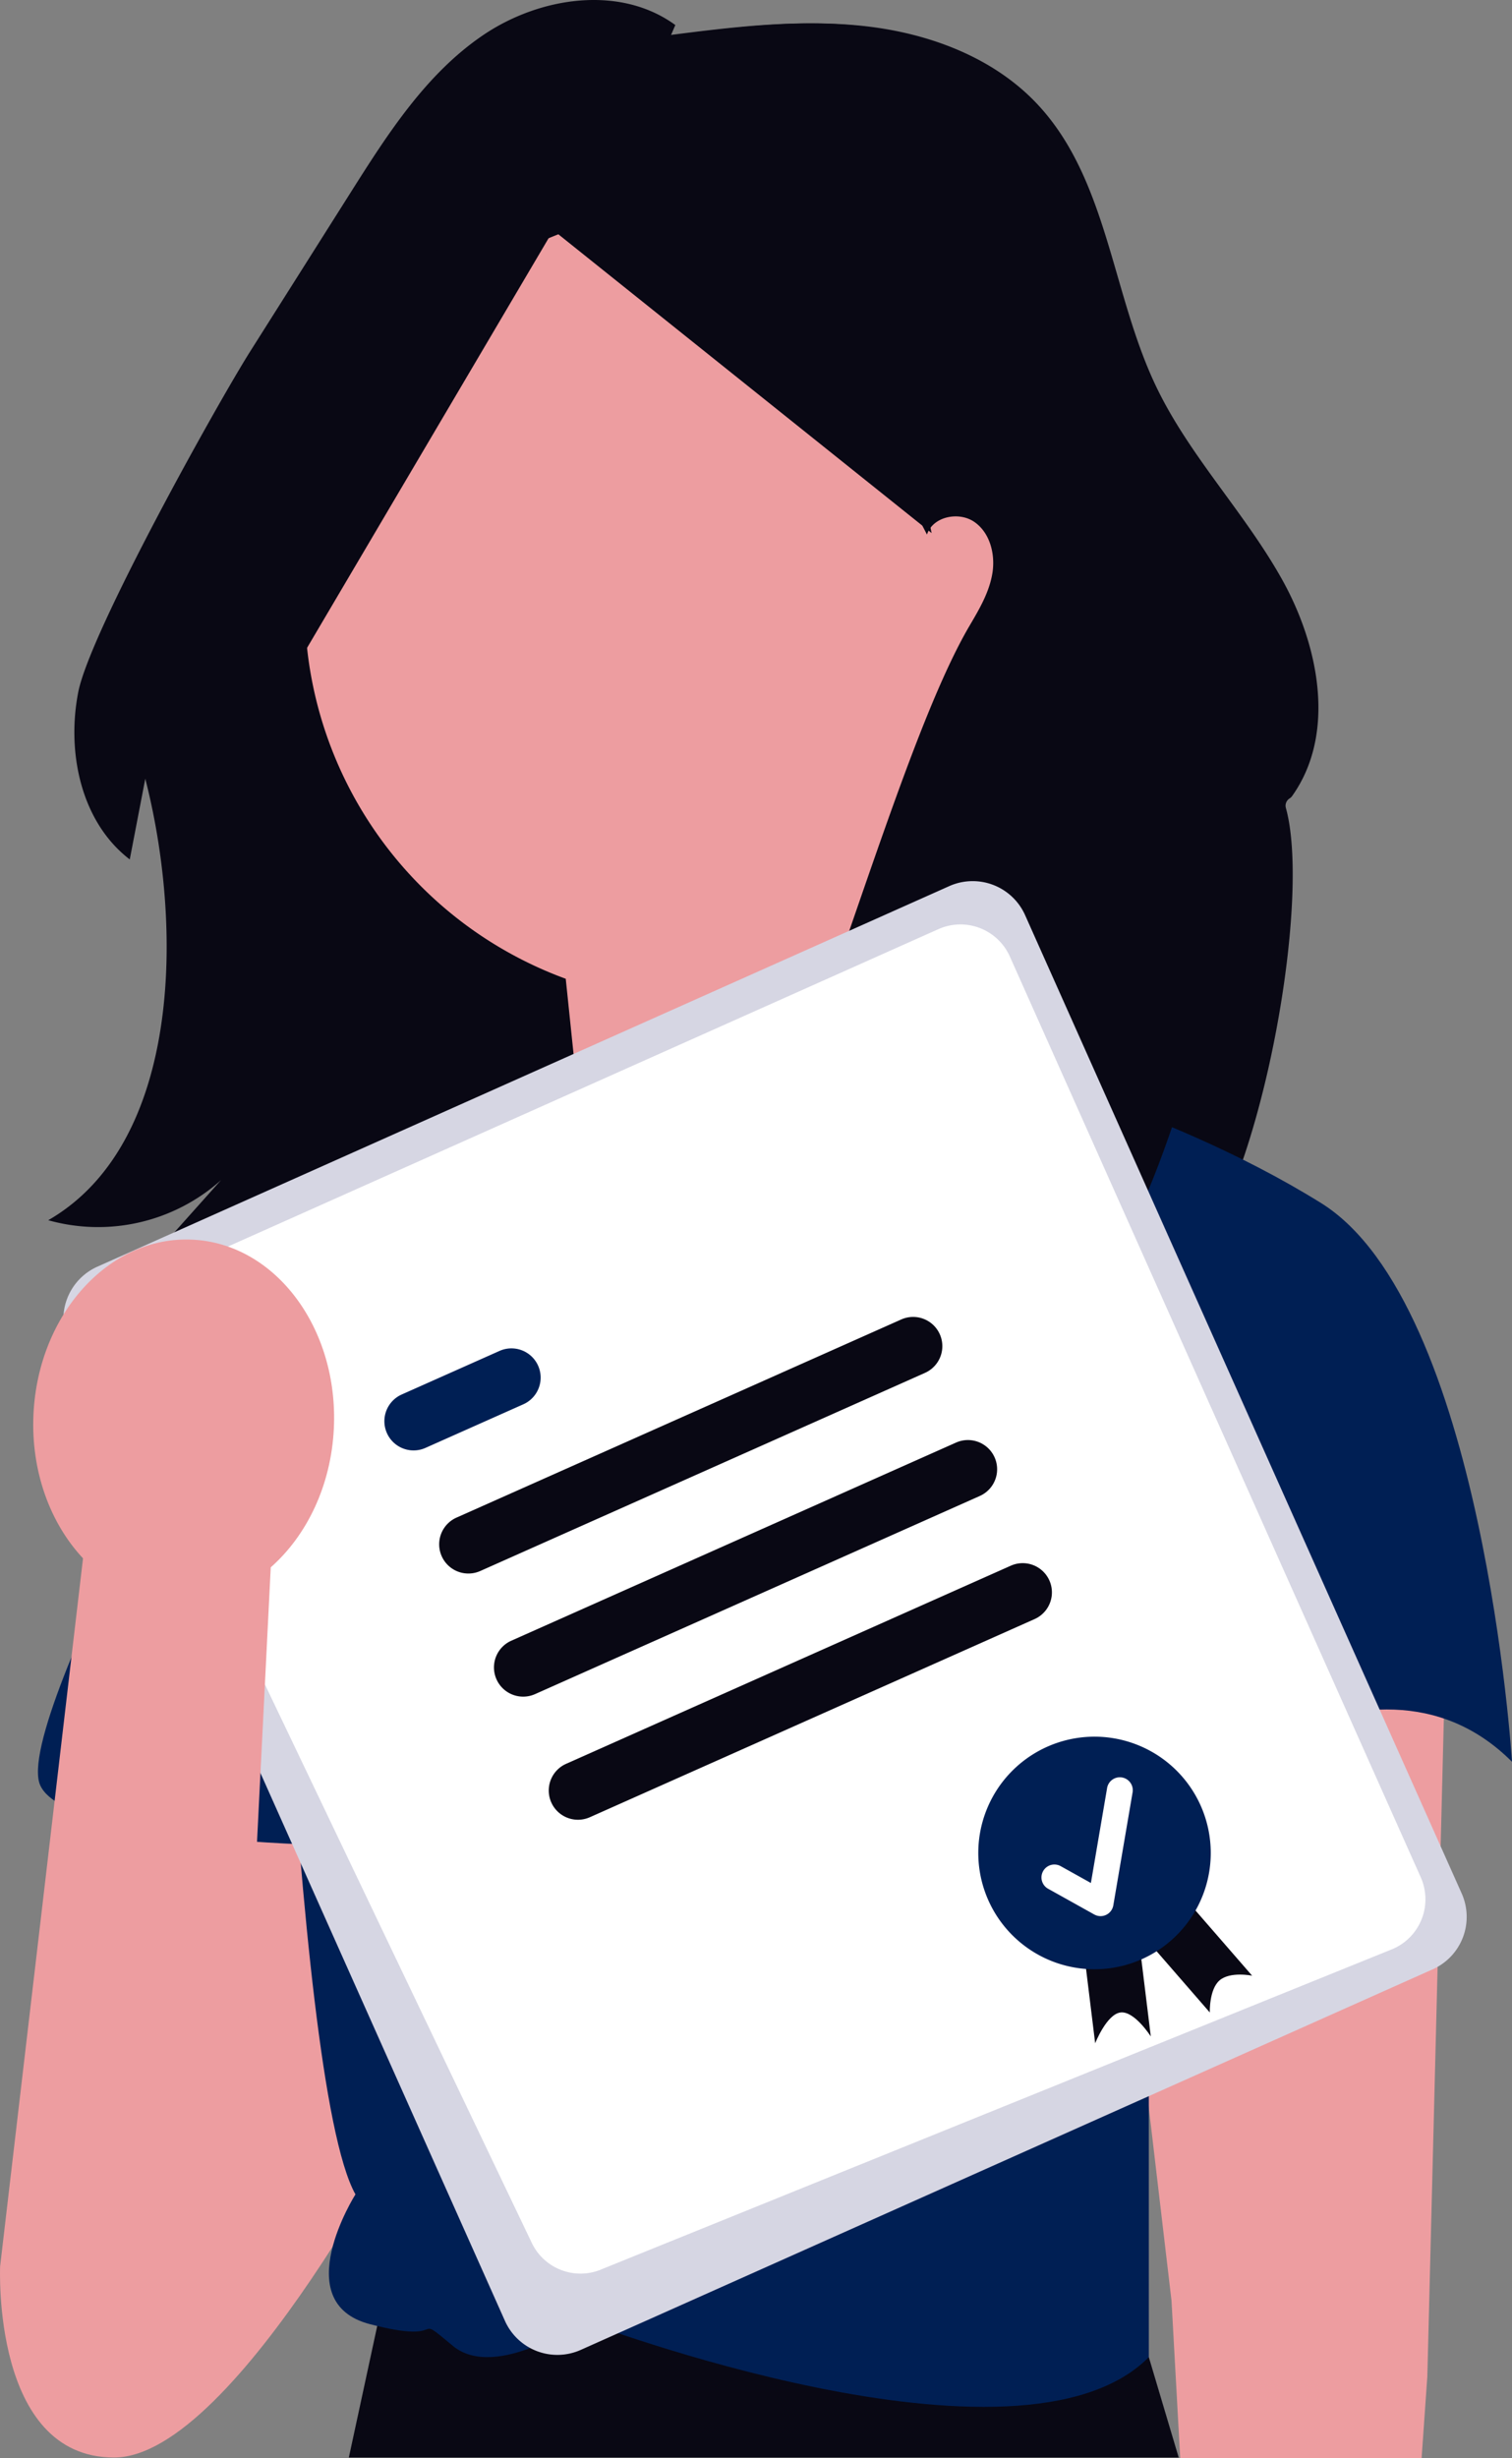 <svg xmlns="http://www.w3.org/2000/svg" width="466.1" height="757.339" viewBox="0 0 466.1 757.339" xmlns:xlink="http://www.w3.org/1999/xlink" role="img" artist="Katerina Limpitsouni" source="https://undraw.co/"><rect x="0" y="0" width="466.1" height="757.339" fill="#808080" stroke="none"/><g transform="translate(-736 -161.332)"><path d="M445.552,511.159,440,732.183l-1.763,25.156H363.821l-2.68-48.48L339.386,524.1Z" transform="translate(736 161.332)" fill="#ed9da0"/><path d="M286.865,164.7c1.809-5.582,9.841-7.219,14.651-3.857s6.45,9.96,5.517,15.753-3.974,11-6.957,16.053C277.786,230.4,248.5,337.163,226.205,374.921a47.138,47.138,0,0,0,45.327,3.339,40.479,40.479,0,0,0,72.778-5.675l-10.964,25.277A62.8,62.8,0,0,0,372.894,358.3l-12.007,36.932C386.033,379.621,405,279.864,396.4,248.957a2.634,2.634,0,0,1,1.119-2.94l.034-.022a2.713,2.713,0,0,0,.754-.711c13.637-19.129,8.366-46.288-3.143-66.846-11.6-20.712-28.661-38.136-38.866-59.567C342.747,90.42,341.463,55.461,320.03,32.359c-13.6-14.659-33.577-22.1-53.451-24.308s-39.934.325-59.769,2.854l1.373-3.19c-17.07-12.452-41.9-8.7-59.366,3.189s-29.246,30.256-40.54,48.113L77.24,108.091c-10.133,16.022-49.462,86.522-53.112,105.125S24.956,253.269,40,264.8l5.716-29.707-1.8,1.556c12.776,46.47,12.706,115.223-29.04,139.306A56.856,56.856,0,0,0,68.16,363.573L41.437,393.461A71.343,71.343,0,0,0,81.86,379.923L61.409,404.174l54.622-28.037-11.362,28.8,68.3-12.822" transform="translate(736 161.332)" fill="#090814"/><path d="M120.125,698.862l-12.591,58.31H363.351l-9.209-30.931Z" transform="translate(736 161.332)" fill="#090814"/><path d="M35.159,654.991.04,698.254S-2.6,757.173,35.159,757.173s93.6-110.409,93.6-110.409L89.485,547.422,26.176,531.872l8.982,123.119Z" transform="translate(736 161.332)" fill="#ed9da0"/><path d="M338.97,192.128A122.579,122.579,0,1,0,174.4,301.564L190.779,459.1l125.356-94.938s-24.522-34.419-36.758-72.511a122.446,122.446,0,0,0,59.593-99.526Z" transform="translate(736 161.332)" fill="#ed9da0"/><path d="M294.959,325.287s-44.427,166.6-116.621,19.992L82.917,389.54s6.664,251.012,26.656,286.554c0,0-21.1,33.32,4.443,39.984s12.217-4.443,25.545,6.664,39.984-7.775,39.984-7.775,134.83,51.426,174.6,11.274V559.906s67.532-61.52,111.958-17.093c0,0-8.885-141.055-58.866-172.154s-112.275-45.372-112.275-45.372Z" transform="translate(736 161.332)" fill="#001f54"/><path d="M103.465,401.2,82.917,389.54S3.5,530.04,12.39,550.032s113.289,18.881,113.289,18.881L103.465,401.2Z" transform="translate(736 161.332)" fill="#001f54"/><path d="M205.7,10.905c19.835-2.529,39.9-5.061,59.769-2.854s39.851,9.649,53.451,24.308c21.434,23.1,22.717,58.061,36.267,86.513,10.206,21.431,27.271,38.855,38.866,59.567,11.509,20.558,16.78,47.717,3.143,66.846a2.713,2.713,0,0,1-.754.711h0a2.618,2.618,0,0,0-1.112,2.979c8.817,28.155-3.439,61.666-28.554,77.26L378.783,289.3c-6,18.4-25.153,98.553-43.548,104.559L346.2,368.584a40.479,40.479,0,0,1-72.778,5.675,47.138,47.138,0,0,1-45.327-3.339c22.29-37.758,48.581-140.516,70.871-178.274,2.983-5.053,6.023-10.259,6.957-16.053s-.707-12.391-5.517-15.753-12.842-1.725-14.651,3.857" transform="translate(736 161.332)" fill="#090814"/><path d="M86.186,349.4,63.595,524.975a69.259,69.259,0,0,1-6.775-4.931L71.258,347.889l14.928,1.51Z" transform="translate(736 161.332)" fill="#090814"/><path d="M287.184,164.239l-116.621-93.3L86.8,212.921V123.338l97.087-93.49,77.747,7.775Z" transform="translate(736 161.332)" fill="#090814"/><path d="M441.66,606.752,179.018,724.019a17.7,17.7,0,0,1-23.357-8.938L21.067,413.633A17.7,17.7,0,0,1,30,390.275L292.647,273.008A17.7,17.7,0,0,1,316,281.946L450.6,583.4a17.7,17.7,0,0,1-8.938,23.357Z" transform="translate(736 161.332)" fill="#d6d6e3"/><path d="M416.847,587.043,173.015,685.719a16.663,16.663,0,0,1-21.984-8.412L20.977,405.276a16.663,16.663,0,0,1,8.412-21.985l247.2-110.374a16.663,16.663,0,0,1,21.984,8.413L425.259,565.06a16.663,16.663,0,0,1-8.412,21.984Z" transform="translate(748.715 174.678)" fill="#fff"/><path d="M83.463,482.9,72.941,693.216.04,698.254,25.591,480.13c-10.084-10.76-16.117-26.807-15.271-44.465,1.48-30.9,23.408-54.95,48.978-53.725S104.4,409.2,102.915,440.1c-.846,17.658-8.386,33.055-19.452,42.8Z" transform="translate(736 161.332)" fill="#ed9da0"/><path d="M0,0H17.28V29s-4.039-8.471-8.359-8.471S0,29,0,29Z" transform="translate(1070.07 762.092) rotate(-7)" fill="#090814"/><path d="M0,0H17.281V29s-4.211-5.5-8.531-5.5S0,29,0,29Z" transform="translate(1089.924 759.502) rotate(-41)" fill="#090814"/><path d="M555.034,385.868h-150a9,9,0,1,1,0-18h150a9,9,0,0,1,0,18Z" transform="matrix(0.914, -0.407, 0.407, 0.914, 356.801, 457.531)" fill="#090814"/><path d="M438.034,344.368h-33a9,9,0,1,1,0-18h33a9,9,0,0,1,0,18Z" transform="matrix(0.914, -0.407, 0.407, 0.914, 356.801, 457.531)" fill="#001f54"/><path d="M555.034,427.368h-150a9,9,0,0,1,0-18h150a9,9,0,0,1,0,18Z" transform="matrix(0.914, -0.407, 0.407, 0.914, 356.801, 457.531)" fill="#090814"/><path d="M555.034,468.868h-150a9,9,0,0,1,0-18h150a9,9,0,0,1,0,18Z" transform="matrix(0.914, -0.407, 0.407, 0.914, 356.801, 457.531)" fill="#090814"/><path d="M35.811,0A35.811,35.811,0,1,1,0,35.811,35.811,35.811,0,0,1,35.811,0Z" transform="matrix(0.914, -0.407, 0.407, 0.914, 1026.098, 714.082)" fill="#001f54"/><path d="M538.012,561.045a3.983,3.983,0,0,1-3.186-1.594l-9.77-13.027a3.983,3.983,0,0,1,6.374-4.78l6.392,8.522,16.416-24.624a3.984,3.984,0,1,1,6.629,4.419l-19.54,29.309a3.986,3.986,0,0,1-3.2,1.773Z" transform="matrix(0.914, -0.407, 0.407, 0.914, 356.801, 457.531)" fill="#fff"/></g></svg>